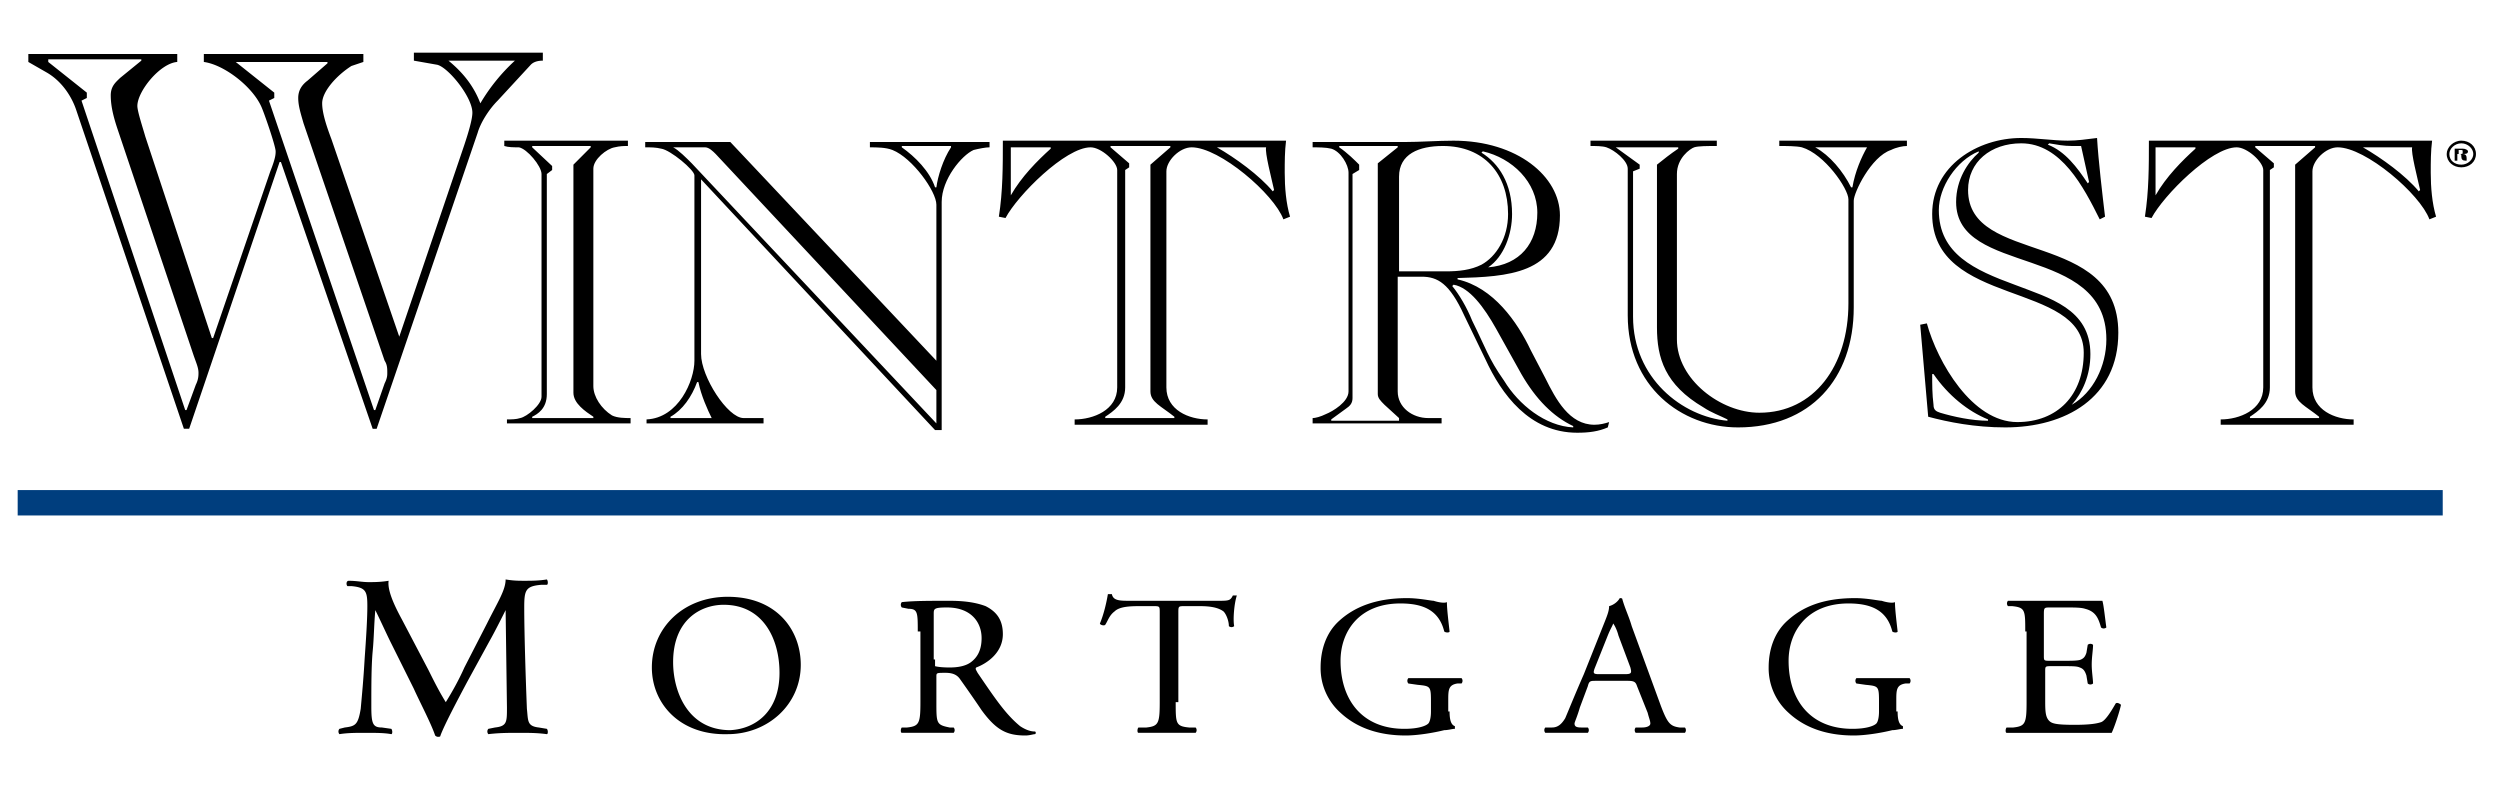 <svg width="141" height="45" viewBox="0 0 141 45" xmlns="http://www.w3.org/2000/svg">
    <g fill-rule="nonzero" fill="none">
        <g fill="#000">
            <path d="M24.168 37.796c.3.602.6 1.204.974 1.806.375-.602.75-1.28 1.05-1.956l1.275-2.482c.6-1.204 1.05-1.881 1.05-2.483.45.075.75.075 1.05.075.374 0 .824 0 1.274-.075.075.075.075.301 0 .301h-.3c-.9.075-.974.301-.974 1.279 0 1.354.075 3.836.15 5.717.075.677 0 .978.674 1.053l.45.075c.075.075.075.301 0 .301-.525-.075-1.05-.075-1.574-.075-.525 0-1.125 0-1.725.075a.23.23 0 0 1 0-.3l.375-.076c.675-.075.675-.301.675-1.128l-.075-5.492c-.075.15-.6 1.204-.9 1.73l-1.275 2.332c-.6 1.129-1.275 2.407-1.5 3.01 0 .074-.074.074-.15.074 0 0-.074 0-.15-.075-.224-.677-.9-1.956-1.2-2.633l-1.274-2.557c-.3-.602-.6-1.279-.9-1.88-.075.827-.075 1.579-.15 2.331-.075.828-.075 1.956-.075 3.084 0 .978.075 1.204.6 1.204l.525.075c.075.075.075.301 0 .301-.375-.075-.9-.075-1.5-.075-.45 0-.974 0-1.424.075a.23.23 0 0 1 0-.3l.3-.076c.6-.075.75-.15.9-1.053.074-.828.15-1.58.224-2.859.075-1.053.15-2.181.15-2.933 0-.828-.075-1.053-.9-1.129h-.224c-.075-.075-.075-.3.075-.3.45 0 .75.075 1.124.075.3 0 .675 0 1.125-.076-.075.527.3 1.354.75 2.182l1.5 2.858zM36.765 37.646c0-2.257 1.8-3.987 4.274-3.987 2.775 0 4.124 1.88 4.124 3.836 0 2.257-1.874 3.912-4.124 3.912-2.7.075-4.274-1.73-4.274-3.761zm7.199.3c0-1.88-.9-3.836-3.15-3.836-1.274 0-2.85.828-2.85 3.235 0 1.655.826 3.836 3.225 3.836 1.425-.075 2.775-1.053 2.775-3.234zM51.762 35.615c0-1.053 0-1.279-.525-1.279l-.375-.075a.23.23 0 0 1 0-.301c.675-.075 1.5-.075 2.7-.075.75 0 1.424.075 2.024.3.6.302.975.753.975 1.58 0 1.053-.9 1.655-1.5 1.88-.075.076 0 .151.075.302.975 1.429 1.575 2.332 2.4 3.009.225.15.525.3.825.3.075 0 .075.151 0 .151s-.3.075-.525.075c-1.05 0-1.65-.3-2.475-1.429-.3-.451-.825-1.204-1.2-1.73-.15-.226-.374-.376-.824-.376-.525 0-.525 0-.525.225v1.43c0 1.203 0 1.278.75 1.429h.225a.23.23 0 0 1 0 .3h-2.925c-.075 0-.075-.225 0-.3h.3c.675-.075.75-.226.75-1.43v-3.986h-.15zm.975 1.58v.376s.225.075.825.075c.45 0 .9-.075 1.2-.301.3-.226.6-.602.6-1.354 0-.903-.6-1.73-1.95-1.73-.75 0-.75.075-.75.376v2.558h.075zM66.309 39.602c0 1.203 0 1.354.75 1.429h.375a.23.23 0 0 1 0 .3H64.209c-.075 0-.075-.225 0-.3h.45c.675-.075.75-.226.75-1.43v-5.04c0-.375 0-.375-.375-.375h-.675c-.524 0-1.2 0-1.5.3-.3.226-.374.527-.524.753-.075.075-.3 0-.3-.075.225-.527.375-1.204.45-1.655h.225c.075.376.45.376 1.05.376h4.874c.674 0 .75 0 .9-.301h.224c-.15.451-.225 1.354-.15 1.73a.228.228 0 0 1-.3 0c0-.3-.15-.677-.3-.827-.3-.226-.75-.301-1.35-.301h-.824c-.375 0-.375 0-.375.376v5.04h-.15zM81.756 40.128c0 .452.075.752.3.828v.15c-.15 0-.375.075-.6.075-.6.15-1.5.301-2.175.301-1.424 0-2.7-.376-3.674-1.279a3.374 3.374 0 0 1-1.125-2.557c0-.978.3-1.956 1.05-2.633.825-.752 2.025-1.279 3.824-1.279.675 0 1.35.15 1.5.15.225.076.6.151.75.076 0 .376.075.978.15 1.655 0 .075-.225.075-.3 0-.3-1.204-1.2-1.58-2.475-1.58-2.324 0-3.374 1.58-3.374 3.235 0 2.181 1.2 3.836 3.6 3.836.75 0 1.2-.15 1.35-.3.074-.076.149-.302.149-.678v-.451c0-.978 0-.978-.75-1.053l-.525-.075a.23.23 0 0 1 0-.301h3a.23.23 0 0 1 0 .3h-.225c-.525.076-.525.377-.525.978v.602h.075zM92.329 38.699c-.075-.226-.15-.3-.525-.3h-1.8c-.3 0-.375 0-.45.3l-.45 1.204c-.15.526-.3.827-.3.902 0 .15.075.226.375.226h.375a.23.23 0 0 1 0 .3h-2.399a.23.23 0 0 1 0-.3h.375c.3 0 .525-.15.75-.527.224-.526.524-1.278 1.05-2.482l1.199-3.009c.15-.376.225-.602.225-.827.3-.076.525-.301.6-.452.075 0 .15 0 .15.076.15.526.375.977.525 1.504l1.65 4.513c.374.978.524 1.129 1.05 1.204h.3a.23.23 0 0 1 0 .3h-2.776a.23.23 0 0 1 0-.3h.376c.225 0 .45-.075.45-.226 0-.15-.076-.3-.15-.602l-.6-1.504zm-2.4-.978c-.075.226-.075.301.225.301h1.5c.375 0 .375-.075.3-.376l-.675-1.805c-.075-.301-.225-.602-.3-.677 0 .075-.15.3-.3.677l-.75 1.88zM107.026 40.128c0 .452.075.752.3.828v.15c-.15 0-.375.075-.6.075-.6.15-1.5.301-2.175.301-1.425 0-2.7-.376-3.674-1.279a3.374 3.374 0 0 1-1.125-2.557c0-.978.3-1.956 1.05-2.633.825-.752 1.95-1.279 3.824-1.279.675 0 1.35.15 1.5.15.225.076.6.151.75.076 0 .376.075.978.15 1.655 0 .075-.225.075-.3 0-.3-1.204-1.2-1.58-2.475-1.58-2.324 0-3.374 1.58-3.374 3.235 0 2.181 1.2 3.836 3.6 3.836.749 0 1.199-.15 1.349-.3.075-.076.15-.302.15-.678v-.451c0-.978 0-.978-.75-1.053l-.525-.075a.23.23 0 0 1 0-.301h2.999a.23.23 0 0 1 0 .3h-.224c-.525.076-.525.377-.525.978v.602h.075zM114.224 35.615c0-1.204 0-1.354-.75-1.43h-.225a.23.23 0 0 1 0-.3H118.574c.074.225.15.978.224 1.504a.228.228 0 0 1-.3 0c-.15-.526-.3-.902-.9-1.053-.225-.075-.6-.075-1.124-.075h-.825c-.375 0-.375 0-.375.451v2.257c0 .3 0 .3.375.3h.675c.525 0 .9 0 1.05-.074.15-.076.224-.15.3-.377l.074-.45a.228.228 0 0 1 .3 0c0 .3-.075.676-.075 1.127 0 .377.075.828.075 1.054a.228.228 0 0 1-.3 0l-.075-.452c-.075-.225-.15-.376-.375-.451-.15-.075-.45-.075-.9-.075h-.674c-.375 0-.375 0-.375.3v1.58c0 .602 0 .978.225 1.204.15.15.375.225 1.425.225.9 0 1.274-.075 1.5-.15.224-.075.524-.527.824-1.053.075-.075.225 0 .3.075-.075.376-.375 1.279-.525 1.58H113.174c-.075 0-.075-.226 0-.301h.375c.675-.075.75-.226.75-1.43v-3.986h-.075z"/>
        </g>
        <path fill="#003E7E" d="M.997 27.641H137.77v1.43H.997z"/>
        <g fill="#000">
            <path d="M22.518 18.99 26.192 8.16c.225-.677.45-1.43.45-1.806 0-.902-1.425-2.632-2.024-2.708l-1.275-.225v-.452h7.273v.452c-.3 0-.525.075-.675.225l-1.874 2.031c-.525.527-.975 1.28-1.125 1.806l-5.699 16.7h-.225L15.844 9.136h-.075L10.67 24.18h-.3L4.298 6.203c-.225-.677-.75-1.58-1.65-2.106l-1.05-.602v-.451h8.399v.45c-.975.076-2.25 1.656-2.25 2.483 0 .301.3 1.204.45 1.73l3.75 11.359h.074l3.225-9.403c.3-.752.3-.978.3-1.128 0-.301-.675-2.257-.825-2.558-.525-1.128-2.1-2.332-3.225-2.482v-.451h8.998v.45l-.674.227c-.825.526-1.65 1.429-1.65 2.106 0 .602.3 1.43.525 2.03l3.824 11.134zM2.722 3.42v.075l2.175 1.73v.301l-.3.15 5.849 17.452h.074l.525-1.43c.15-.3.15-.526.15-.676 0-.301-.15-.602-.3-1.053L6.621 7.256c-.225-.677-.375-1.279-.375-1.88 0-.527.3-.753.525-.978l1.2-.978v-.075H2.722v.075zm10.423 0 .15.075 2.174 1.73v.301l-.3.15 5.924 17.452h.075l.525-1.504c.15-.301.15-.452.15-.602 0-.226 0-.452-.15-.677L17.12 6.955c-.15-.526-.3-.978-.3-1.429 0-.451.225-.752.525-.978l1.125-.978v-.075h-5.324V3.42zm12.147 0c.825.677 1.425 1.429 1.8 2.407a10.5 10.5 0 0 1 1.95-2.407h-3.75z"/>
            <path d="M28.592 23.955v-.3c.225 0 .525 0 .75-.076.375-.075 1.2-.752 1.2-1.203V9.814c0-.452-.825-1.43-1.275-1.505-.3 0-.6 0-.825-.075v-.3h6.973v.3c-.225 0-.45 0-.75.075-.45.075-1.2.677-1.2 1.204v12.261c0 .602.45 1.279 1.05 1.655.3.15.75.15 1.05.15v.301h-6.973v.075zM30.016 8.31l1.125 1.053v.226l-.3.226v12.411c0 .828-.525 1.129-.825 1.28v.074h3.45v-.075c-.45-.3-1.125-.752-1.125-1.354V9.287l.975-.978v-.075h-3.3v.075zM36.465 23.955v-.3c1.8-.076 2.7-2.182 2.7-3.31V9.889c0-.301-1.35-1.43-1.875-1.505-.3-.075-.6-.075-.9-.075v-.3h4.8l11.622 12.336v-8.801c0-.752-1.35-2.633-2.475-3.084-.375-.15-.9-.15-1.274-.15v-.302h6.748v.301c-.225 0-.6.075-.9.15-.675.302-1.8 1.656-1.8 2.934v12.863h-.374L39.54 10.115v9.854c0 1.278 1.5 3.61 2.399 3.61h1.125v.301h-6.599v.075zm1.5-15.646c.3.15.75.602 1.05.903L52.812 23.88V22L40.364 8.685c-.15-.15-.375-.376-.6-.376h-1.8zm12.897 0c.75.527 1.575 1.354 1.875 2.257h.075c.075-.602.375-1.58.825-2.257v-.075h-2.775v.075zM40.14 23.58c-.225-.451-.6-1.278-.75-2.03h-.074c-.3.827-.825 1.579-1.5 1.955v.075h2.324zM72.533 7.933c-.075.602-.075 1.204-.075 1.805 0 .828.075 1.73.3 2.483l-.375.15c-.525-1.429-3.6-4.062-5.174-4.062-.675 0-1.425.752-1.425 1.354V21.85c0 1.279 1.275 1.806 2.325 1.806v.3H60.61v-.3c1.05 0 2.4-.527 2.4-1.806V9.588c0-.451-.9-1.279-1.5-1.279-1.425 0-4.124 2.708-4.799 3.987l-.375-.075c.225-1.43.225-2.859.225-4.288h15.972zm-9.898.376 1.05.903v.226l-.225.15v12.261c0 .903-.675 1.354-1.125 1.655v.075h3.899v-.075c-.75-.602-1.35-.827-1.35-1.43V9.288l1.125-.978v-.075h-3.374v.075zm5.999 0c1.05.602 2.399 1.58 3.149 2.483l.075-.076c-.15-.677-.525-2.106-.45-2.407h-2.774zM57.01 11.017c.6-1.053 1.5-1.956 2.25-2.633V8.31h-2.25v2.708zM90.679 24.106c-.525.226-1.05.3-1.725.3-2.7 0-4.274-2.18-5.174-4.136l-1.2-2.483c-.824-1.805-1.5-2.181-2.399-2.181h-1.35v6.469c0 .903.825 1.504 1.725 1.504h.75v.301h-7.274v-.3c.15 0 .45-.076.75-.226.375-.15 1.275-.677 1.275-1.28V9.739c0-.45-.45-1.203-.975-1.354-.3-.075-.75-.075-1.05-.075v-.3h5.174c.9 0 1.875-.076 2.775-.076 3.599 0 5.999 2.031 5.999 4.213 0 3.31-3 3.46-5.774 3.535v.075c2.024.452 3.374 2.407 4.124 3.987l.825 1.58c.6 1.203 1.35 2.632 2.774 2.632.3 0 .6-.075.825-.15l-.075.3zm-11.773-.527-.824-.752c-.225-.226-.375-.376-.375-.602V9.212l1.124-.903v-.075h-3.299v.075c.45.301.9.752 1.125.978v.301l-.375.226V22.45c0 .3-.15.451-.375.602l-.825.602v.075h3.824v-.15zm0-8.274h2.625c.75 0 1.425-.075 2.024-.376.825-.452 1.5-1.505 1.5-2.859 0-2.256-1.35-3.836-3.674-3.836-1.35 0-2.475.451-2.475 1.73v5.34zm5.474 3.234c-.675-1.203-1.5-2.331-2.4-2.482l-.074.075c.375.452.825 1.204 1.125 1.956.75 1.505.9 2.106 1.8 3.385.824 1.354 2.324 2.558 3.898 2.633v-.075c-1.124-.527-2.1-1.505-2.924-2.934l-1.425-2.558zm-.45-3.46c1.8-.15 2.775-1.354 2.775-3.084s-1.425-3.084-3.075-3.46l-.075.075c.975.602 1.725 1.73 1.725 3.46 0 1.129-.45 2.407-1.35 3.01zM96.828 7.933v.301c-.525 0-1.05 0-1.275.075-.225.075-.975.602-.975 1.505v9.327c0 2.257 2.475 4.137 4.65 4.137 3.074 0 5.023-2.632 5.023-6.168v-5.867c0-.602-1.35-2.558-2.624-2.934-.3-.075-.9-.075-1.275-.075v-.3h7.198v.3c-.224 0-.6.075-.9.226-1.124.376-2.099 2.407-2.099 2.858v6.018c0 4.062-2.474 6.77-6.524 6.77-3.224 0-6.223-2.332-6.223-6.319V9.513c0-.452-.75-1.053-1.2-1.204-.225-.075-.6-.075-.9-.075v-.3h7.124zm-5.7.376 1.35.978v.226l-.374.15v8.2c0 3.46 2.774 5.641 5.324 5.867v-.075c-.45-.226-.9-.377-1.35-.677-2.175-1.28-2.625-2.784-2.625-4.514V9.287c.375-.3.75-.602 1.2-.903V8.31H91.13zm11.249 0c.824.452 1.574 1.354 2.024 2.257h.075c.15-.903.525-1.73.825-2.257h-2.924zM108.3 18.314l.375-.075c.6 2.181 2.55 5.566 5.1 5.566 2.249 0 3.748-1.504 3.748-3.912 0-4.062-8.548-2.557-8.548-7.823 0-2.708 2.55-4.287 5.024-4.287.9 0 1.8.15 2.625.15.525 0 1.05-.075 1.65-.15.074 1.278.3 3.159.45 4.438l-.3.15c-.9-1.805-2.175-4.287-4.425-4.287-1.724 0-3 1.053-3 2.632 0 4.288 8.474 2.182 8.474 8.05 0 3.685-3 5.34-6.374 5.34-1.724 0-3.224-.301-4.349-.602l-.45-5.19zm1.125 4.964c.75.226 1.8.452 2.7.452v-.075c-1.125-.452-2.25-1.354-3.075-2.558h-.075l.075-.075v.075h-.075c0 .602 0 1.128.075 1.73 0 .301.15.376.375.451zm7.424-.45c1.2-.678 1.95-2.182 1.95-3.687 0-5.416-8.474-3.535-8.474-7.748 0-1.278.675-2.256 1.275-2.783v-.075c-1.275.526-2.25 2.03-2.25 3.31 0 2.482 2.025 3.385 4.274 4.212 1.95.752 4.274 1.354 4.274 3.912 0 1.203-.45 2.181-1.05 2.858zm.524-14.594h-.524c-.45 0-.825-.075-1.275-.15l-.075.075c.975.376 1.65 1.279 2.25 2.181l.074-.075-.45-2.031zM137.17 7.933c-.076.602-.076 1.204-.076 1.805 0 .828.075 1.73.3 2.483l-.375.15c-.524-1.429-3.599-4.062-5.174-4.062-.674 0-1.424.752-1.424 1.354V21.85c0 1.279 1.275 1.806 2.324 1.806v.3h-7.498v-.3c1.05 0 2.4-.527 2.4-1.806V9.588c0-.451-.9-1.279-1.5-1.279-1.425 0-4.124 2.708-4.8 3.987l-.374-.075c.225-1.43.225-2.859.225-4.288h15.971zm-9.974.376 1.05.903v.226l-.225.15v12.261c0 .903-.675 1.354-1.124 1.655v.075h3.899v-.075c-.75-.602-1.35-.827-1.35-1.43V9.288l1.125-.978v-.075h-3.375v.075zm6.074 0c1.05.602 2.4 1.58 3.15 2.483l.075-.076c-.15-.677-.525-2.106-.45-2.407h-2.775zm-11.697 2.708c.6-1.053 1.5-1.956 2.25-2.633V8.31h-2.25v2.708zM137.994 8.685c0-.376.375-.752.825-.752.45 0 .825.301.825.752 0 .452-.375.753-.825.753-.45 0-.825-.301-.825-.753zm.15 0c0 .376.3.602.675.602.375 0 .675-.3.675-.602 0-.3-.3-.601-.675-.601-.375 0-.675.3-.675.601zm.675.376h-.45.075v-.677h-.075.525c.15 0 .3.076.3.15 0 .151-.15.151-.3.151.15 0 .225.076.225.226v.15h.075-.15c-.15 0-.225-.075-.225-.225 0-.15 0-.15-.15-.15h-.075v.375h.225zm-.15-.376c.225 0 .225 0 .225-.075v-.075c0-.075 0-.075-.15-.075h-.075v.225z"/>
        </g>
    </g>
</svg>
